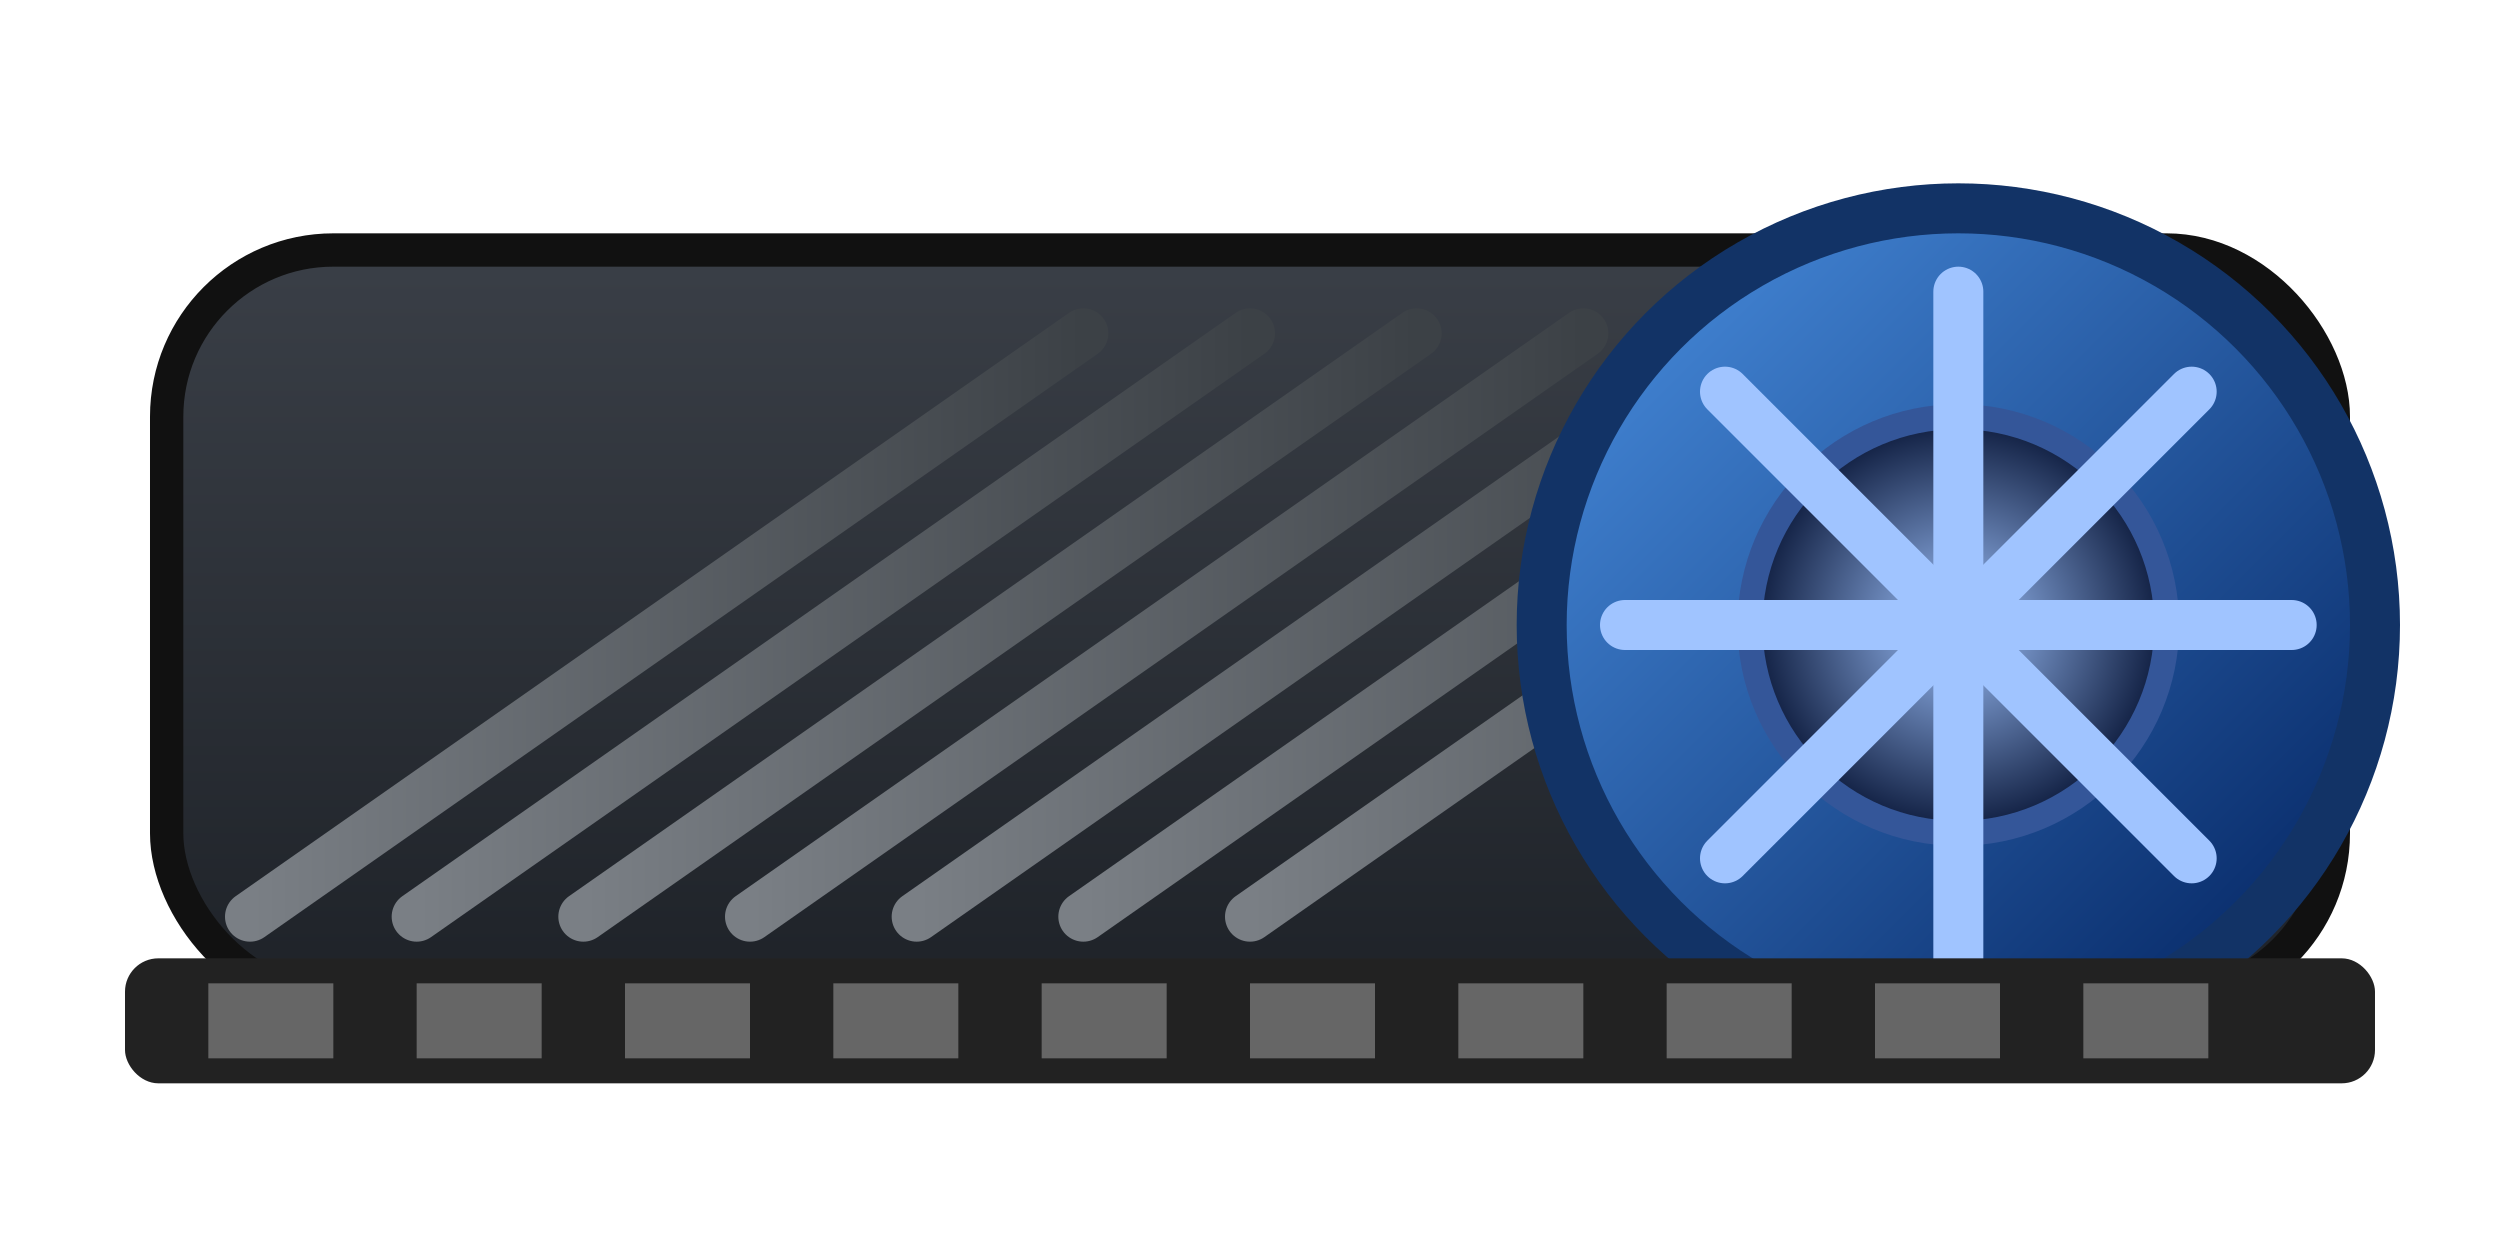 <svg width="300" height="150" viewBox="0 0 300 150" fill="none" xmlns="http://www.w3.org/2000/svg">
    <defs>
        <linearGradient id="caseGradient" x1="0" y1="0" x2="0" y2="1">
            <stop offset="0%" stop-color="#3a3f47" />
            <stop offset="100%" stop-color="#1e2228" />
        </linearGradient>

        <linearGradient id="fanGradient" x1="0" y1="0" x2="1" y2="1">
            <stop offset="0%" stop-color="#4a90e2" />
            <stop offset="100%" stop-color="#001f5b" />
        </linearGradient>

        <radialGradient id="fanCenterGradient" cx="0.5" cy="0.5" r="0.5">
            <stop offset="0%" stop-color="#a0c4ff" />
            <stop offset="100%" stop-color="#0d1b3d" />
        </radialGradient>

        <linearGradient id="heatSinkGradient" x1="0" y1="0" x2="1" y2="0">
            <stop offset="0%" stop-color="#7a7f85" />
            <stop offset="100%" stop-color="#3c4146" />
        </linearGradient>

        <!-- Weiches Glühen -->
        <filter id="softGlow" x="-70%" y="-70%" width="240%" height="240%">
            <feDropShadow dx="0" dy="0" stdDeviation="7" flood-color="#FF6D23" flood-opacity="0.35" />
            <feDropShadow dx="0" dy="0" stdDeviation="12" flood-color="#FF6D23" flood-opacity="0.2" />
        </filter>
    </defs>

    <!-- Gehäuse -->
    <rect x="20" y="30" width="260" height="90" rx="20" ry="20" fill="url(#caseGradient)" stroke="#111"
        stroke-width="4" />

    <!-- Kühlrippen -->
    <g stroke="url(#heatSinkGradient)" stroke-width="6" stroke-linecap="round">
        <line x1="130" y1="40" x2="30" y2="110" />
        <line x1="150" y1="40" x2="50" y2="110" />
        <line x1="170" y1="40" x2="70" y2="110" />
        <line x1="190" y1="40" x2="90" y2="110" />
        <line x1="210" y1="40" x2="110" y2="110" />
        <line x1="230" y1="40" x2="130" y2="110" />
        <line x1="250" y1="40" x2="150" y2="110" />
    </g>

    <!-- Drehender Lüfter mit weichem Glühen -->
    <g transform="translate(235 75)" filter="url(#softGlow)">
        <circle r="50" fill="url(#fanGradient)" stroke="#123366" stroke-width="6" />
        <circle r="25" fill="url(#fanCenterGradient)" stroke="#345699" stroke-width="3" />

        <g stroke="#a0c4ff" stroke-width="6" stroke-linecap="round">
            <g>
                <line x1="0" y1="0" x2="0" y2="-40" />
                <line x1="0" y1="0" x2="28" y2="-28" />
                <line x1="0" y1="0" x2="40" y2="0" />
                <line x1="0" y1="0" x2="28" y2="28" />
                <line x1="0" y1="0" x2="0" y2="40" />
                <line x1="0" y1="0" x2="-28" y2="28" />
                <line x1="0" y1="0" x2="-40" y2="0" />
                <line x1="0" y1="0" x2="-28" y2="-28" />

                <!-- Animation -->
                <animateTransform attributeName="transform" attributeType="XML" type="rotate" from="0 0 0" to="360 0 0"
                    dur="3s" repeatCount="indefinite" />
            </g>
        </g>
    </g>

    <!-- PCI-Connector -->
    <rect x="15" y="115" width="270" height="15" rx="4" ry="4" fill="#222" />

    <rect x="25" y="118" width="15" height="9" fill="#666" />
    <rect x="50" y="118" width="15" height="9" fill="#666" />
    <rect x="75" y="118" width="15" height="9" fill="#666" />
    <rect x="100" y="118" width="15" height="9" fill="#666" />
    <rect x="125" y="118" width="15" height="9" fill="#666" />
    <rect x="150" y="118" width="15" height="9" fill="#666" />
    <rect x="175" y="118" width="15" height="9" fill="#666" />
    <rect x="200" y="118" width="15" height="9" fill="#666" />
    <rect x="225" y="118" width="15" height="9" fill="#666" />
    <rect x="250" y="118" width="15" height="9" fill="#666" />
</svg>
